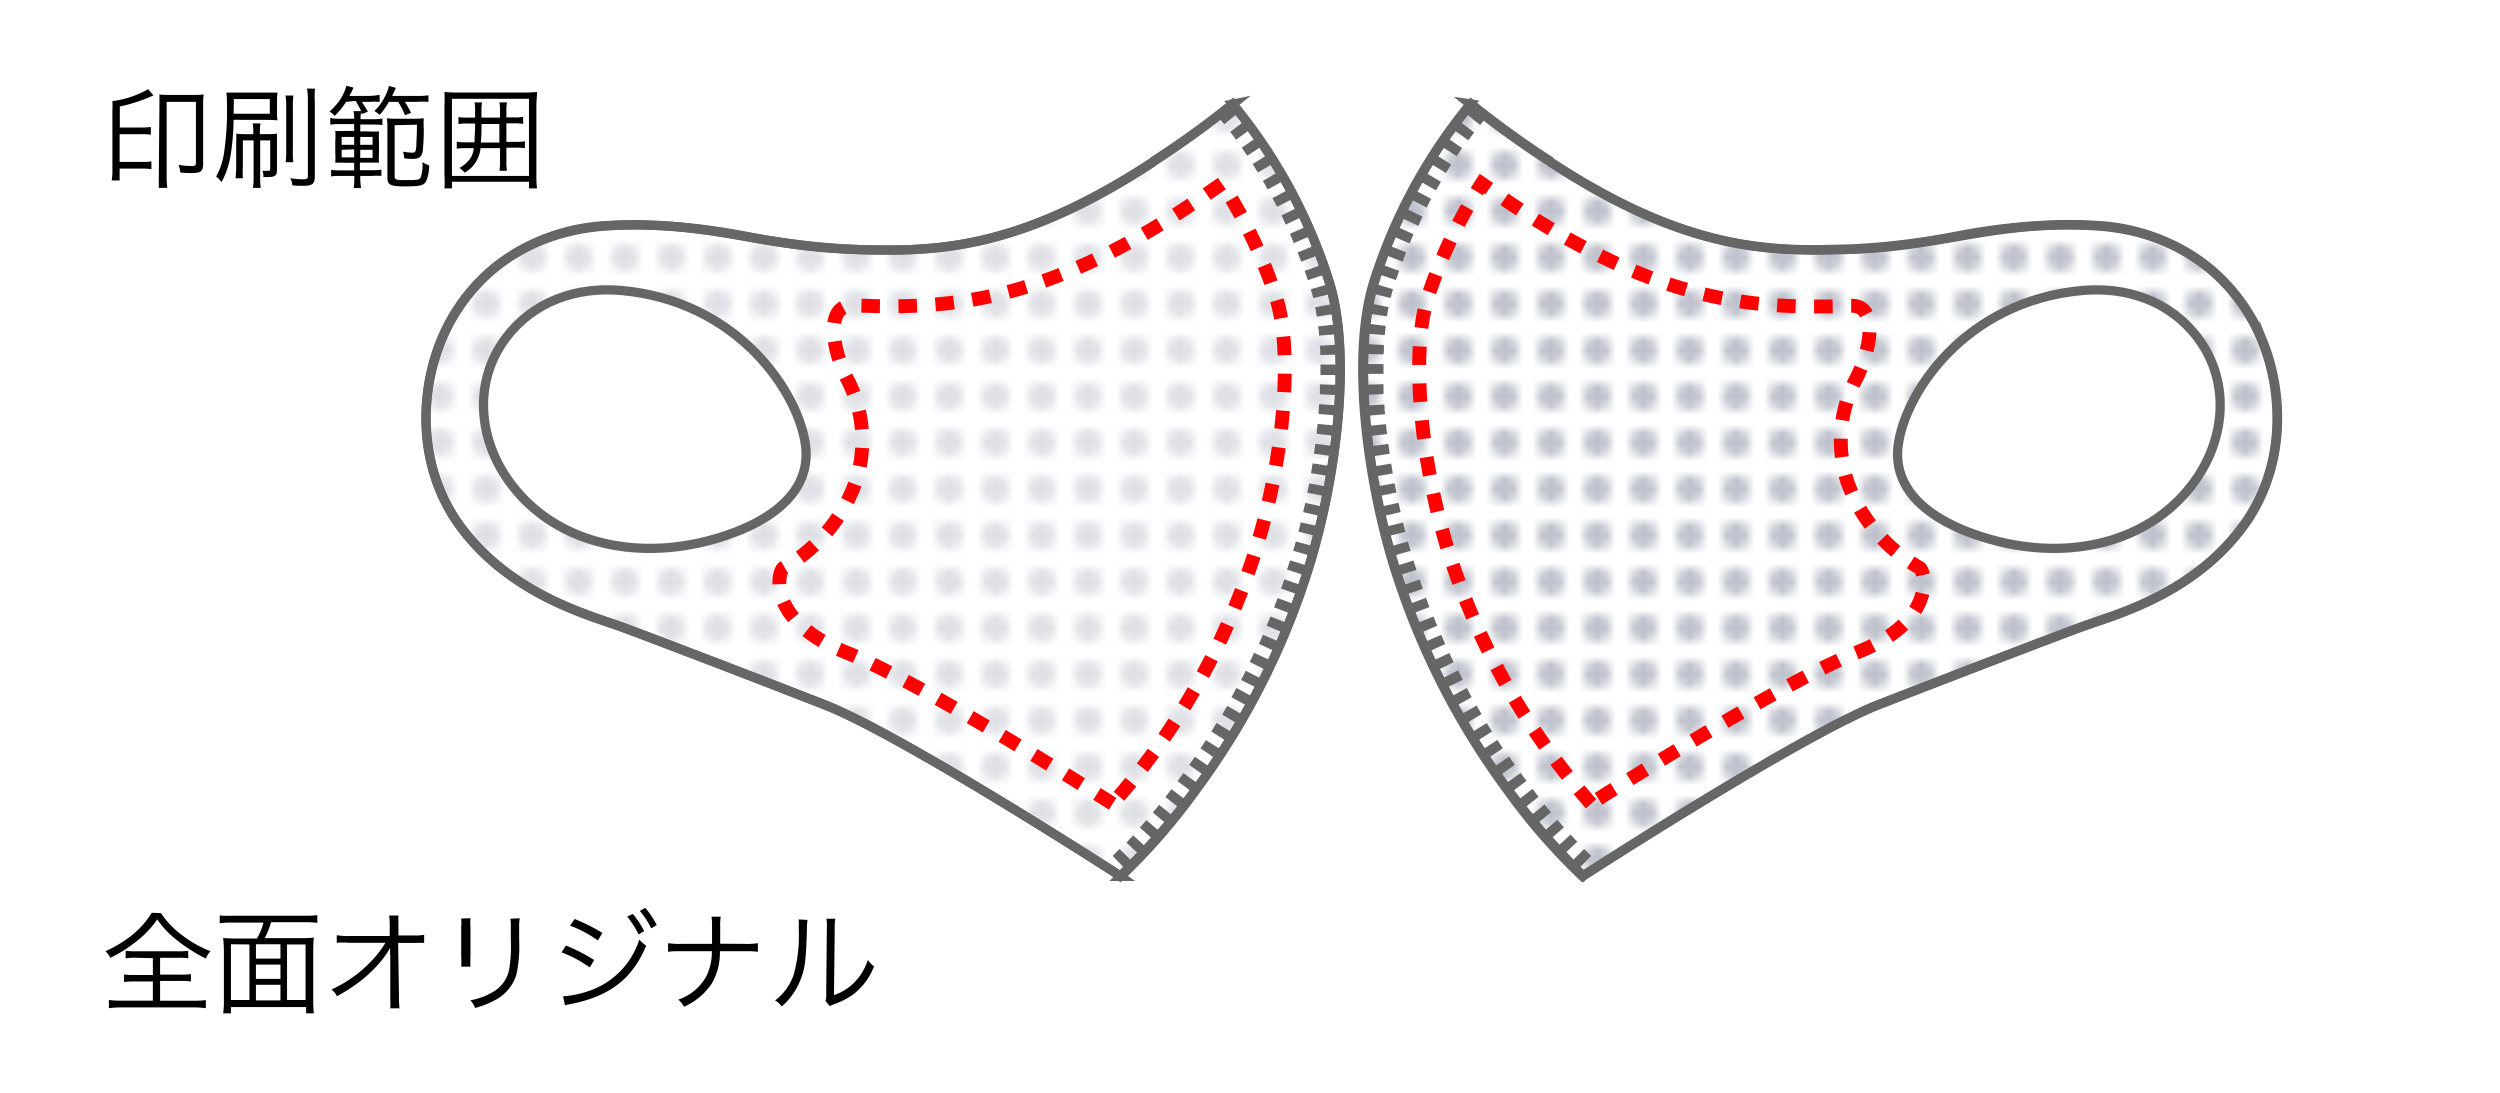 <svg viewBox="0 0 270 118" xmlns="http://www.w3.org/2000/svg" xmlns:xlink="http://www.w3.org/1999/xlink"><pattern id="a" height="5" patternTransform="translate(5 -4.66)" patternUnits="userSpaceOnUse" viewBox="0 0 5 5" width="5"><path d="m0 0h5v5h-5z" fill="none"/><circle cx="2.5" cy="2.47" fill="#7d8499" r="1.5"/></pattern><clipPath id="b"><path d="m167.41 17.47c14.8 9.73 23.8 9.74 32.34 9.47 10.12-.32 15.86-3.15 26.37-2.56s16.19 6.94 18.46 13c2.17 5.78 2.16 13.67-2.58 19.83-5.49 7.13-13.81 9.25-17 10.43s-13.52 5.12-22 8.43-32 18.53-32 18.53a79.54 79.54 0 0 1 -20.56-34.07c-3.19-10.77-4.24-23.21-1.92-30.31a56.47 56.47 0 0 1 10.36-19 98.74 98.74 0 0 0 8.61 6.22"/></clipPath><clipPath id="c"><path d="m124.59 17.47c-14.8 9.73-23.8 9.74-32.34 9.47-10.12-.32-15.86-3.15-26.37-2.56s-16.19 6.94-18.46 13c-2.17 5.79-2.16 13.68 2.58 19.84 5.49 7.13 13.81 9.25 17 10.43s13.52 5.12 22 8.43 32 18.53 32 18.53a79.54 79.54 0 0 0 20.56-34.07c3.19-10.77 4.24-23.21 1.92-30.31a56.47 56.47 0 0 0 -10.36-19 98.74 98.74 0 0 1 -8.61 6.22"/></clipPath><path d="m0 0h270v118h-270z" fill="#fff"/><path d="m12.92 18.79v.7h-.86a7 7 0 0 0 .08-1.29v-6.36a9.07 9.07 0 0 0 0-.92 10.45 10.45 0 0 0 3.86-1.29l.57.67a16.77 16.77 0 0 1 -3.63 1.2v2.27h2.35a6.6 6.6 0 0 0 1-.06v.84a5.48 5.48 0 0 0 -1-.06h-2.37v3h2.43a5.36 5.36 0 0 0 1-.06v.84a6.64 6.64 0 0 0 -1-.06h-2.43zm4.3-7.54c0-.52 0-.75 0-1.05a8.12 8.12 0 0 0 1.09.05h2.59a8 8 0 0 0 1.1-.05 6.31 6.31 0 0 0 -.06 1.06v6.43c0 .8-.26 1-1.23 1-.29 0-.8 0-1.25-.07a2.14 2.14 0 0 0 -.19-.82 8.13 8.13 0 0 0 1.44.13c.38 0 .45-.06.45-.39v-6.54h-3.16v7.9a9.69 9.69 0 0 0 .07 1.39h-.92c0-.32 0-.83 0-1.38z"/><path d="m25.23 12.94a26.74 26.74 0 0 1 -.31 3.74 9.23 9.23 0 0 1 -1 3 3.2 3.2 0 0 0 -.58-.62 7.3 7.3 0 0 0 .85-2.51 30.62 30.62 0 0 0 .32-5.3 9 9 0 0 0 -.06-1.25h1.34 3 1.18a7.12 7.12 0 0 0 -.05 1v1a4.94 4.94 0 0 0 .05 1 9.17 9.17 0 0 0 -1.13-.05zm0-.66h3.91v-1.58h-3.88zm1 2.88v2.89a8.23 8.23 0 0 0 0 1.2h-.78c0-.35.06-.7.06-1.21v-2.52a9.52 9.52 0 0 0 0-1.08 10 10 0 0 0 1.06.05h.79v-.16a6.24 6.24 0 0 0 -.07-1h.84a5.36 5.36 0 0 0 -.06 1v.16h.84a9.21 9.21 0 0 0 1-.05v1.07 2.87c0 .58-.21.74-1 .74h-.46a2.15 2.15 0 0 0 -.1-.68 2.78 2.78 0 0 0 .58 0c.19 0 .25 0 .25-.19v-3.09h-1.08v3.84a8 8 0 0 0 .06 1.29h-.84a8.62 8.62 0 0 0 .07-1.29v-3.84zm5.46-4.84a8.36 8.36 0 0 0 -.06 1.31v4.55a8.07 8.07 0 0 0 .05 1.34h-.83a8.26 8.26 0 0 0 .06-1.34v-4.55a8.72 8.72 0 0 0 -.07-1.31zm2.33-.74a8.46 8.46 0 0 0 -.02 1.42v8c0 .88-.24 1.07-1.35 1.07-.25 0-.62 0-1.07-.06a2.22 2.22 0 0 0 -.23-.77 7.36 7.36 0 0 0 1.42.12c.38 0 .48-.07.48-.36v-8a8.28 8.28 0 0 0 -.09-1.44z"/><path d="m37.38 11a8.21 8.21 0 0 1 -1.24 1.52 2.29 2.29 0 0 0 -.55-.48 6.43 6.43 0 0 0 1.19-1.35 5.13 5.13 0 0 0 .63-1.43l.77.2a9 9 0 0 1 -.45.9h2a7 7 0 0 0 1.27-.12v.76a8.49 8.49 0 0 0 -1.13 0h-.79c.25.37.35.54.65 1.07l-.69.25-.04-.23a3.37 3.37 0 0 0 -.06.78h1.36a5.43 5.43 0 0 0 1-.06v.69a9.09 9.09 0 0 0 -1-.05h-1.39v.74h.86a8.68 8.68 0 0 0 1.16 0 9.72 9.72 0 0 0 0 1v1.37a7.23 7.23 0 0 0 0 1c-.22 0-.54 0-1.06 0h-1v.82h1.32a5.39 5.39 0 0 0 1-.06v.68a5.44 5.44 0 0 0 -1 0h-1.28v.12a6 6 0 0 0 .09 1.19h-.8a7.21 7.21 0 0 0 .07-1.21v-.1h-1.57c-.22 0-.63 0-.94.06v-.72a5 5 0 0 0 .94.06h1.55v-.82h-.9a11.4 11.4 0 0 0 -1.14 0 7.14 7.14 0 0 0 0-1.05v-1.3a7.59 7.59 0 0 0 0-1.09 11.39 11.39 0 0 0 1.17 0h.87v-.74h-1.58a6.46 6.46 0 0 0 -1 .06v-.72a3.69 3.69 0 0 0 1 .08h1.58a3.73 3.73 0 0 0 -.07-.82h.82a10.24 10.24 0 0 0 -.59-1.1zm-.48 3.79v.85h1.35v-.85zm0 1.39v.82h1.35v-.87zm2-.54h1.34v-.85h-1.33zm0 1.41h1.34v-.87h-1.33zm3.1-6.05a8.1 8.1 0 0 1 -1 1.41 3.35 3.35 0 0 0 -.57-.42 5.36 5.36 0 0 0 1.08-1.44 4.35 4.35 0 0 0 .49-1.27l.75.21c-.17.38-.22.5-.4.87h2.65a7.18 7.18 0 0 0 1.27-.07v.71a9.41 9.41 0 0 0 -1.27 0h-1.28a9.44 9.44 0 0 1 .67 1.19l-.66.25a7.58 7.58 0 0 0 -.73-1.44zm.62 2.52v5.48c0 .41.12.45 1.18.45 1.23 0 1.49 0 1.64-.31a4.13 4.13 0 0 0 .18-1.63 3.32 3.32 0 0 0 .73.35 4.07 4.07 0 0 1 -.35 1.75c-.23.42-.67.52-2.23.52s-1.93-.14-1.93-.93v-5.3a6.45 6.45 0 0 0 -.06-1.13 6.91 6.91 0 0 0 1 .05h1.9a7.76 7.76 0 0 0 1.09-.05 8.48 8.48 0 0 0 0 1.19 22.45 22.45 0 0 1 -.12 2.4c-.11.58-.39.8-1.06.8a7.13 7.13 0 0 1 -.94-.06 2.25 2.25 0 0 0 -.13-.72 7.69 7.69 0 0 0 1 .11c.32 0 .38-.1.44-.64 0-.39.07-1.32.07-2.38z"/><path d="m57.13 20.35v-.72h-8.32v.72h-.81a10 10 0 0 0 0-1.44v-7.51a12.82 12.82 0 0 0 0-1.47 11.24 11.24 0 0 0 1.41.06h7.17a11.51 11.51 0 0 0 1.42-.06c0 .44-.07.85-.07 1.47v7.52a10.77 10.77 0 0 0 .07 1.43zm-8.32-1.35h8.32v-8.33h-8.32zm1.52-3a5.12 5.12 0 0 0 -1 .06v-.75a5.68 5.68 0 0 0 1 .06h.92c0-.63.06-1.06.06-1.83v-.2h-.8a5.3 5.3 0 0 0 -1 .06v-.76a5 5 0 0 0 1 .06h.8v-.7c0-.32 0-.61-.06-.94h.81a4.57 4.57 0 0 0 -.06.94v.7h2v-.7a4.86 4.86 0 0 0 -.06-.94h.81a5.65 5.65 0 0 0 -.06.94v.68h.81a5.05 5.05 0 0 0 1-.06v.76a5.18 5.18 0 0 0 -1-.06h-.81v2h1a6.15 6.15 0 0 0 1-.06v.75a5.59 5.59 0 0 0 -1-.06h-1v1.42a7.14 7.14 0 0 0 .06 1.08h-.81a6.23 6.23 0 0 0 .06-1v-1.45h-2.1a3.42 3.42 0 0 1 -1.72 2.65 2.44 2.44 0 0 0 -.56-.51 3.6 3.6 0 0 0 1.15-1 2.29 2.29 0 0 0 .39-1.14zm1.67-2.38c0 .6 0 1-.07 1.77h2v-2h-1.93z"/><path d="m17.39 98.62a9.43 9.43 0 0 0 2.34 2.43 12.33 12.33 0 0 0 3 1.68 3.24 3.24 0 0 0 -.51.79 17.47 17.47 0 0 1 -3.05-1.93 10.14 10.14 0 0 1 -2.19-2.3 10 10 0 0 1 -1.98 2.16 15.39 15.39 0 0 1 -3.08 2 2.47 2.47 0 0 0 -.53-.72 13.2 13.2 0 0 0 3-1.84 9.53 9.53 0 0 0 2-2.31zm-2.71 4.82a6.82 6.82 0 0 0 -1.11.06v-.82a6.42 6.42 0 0 0 1.08.06h4.6a6.35 6.35 0 0 0 1.08-.06v.82a6.69 6.69 0 0 0 -1.1-.06h-1.94v1.82h2.23a6.54 6.54 0 0 0 1.1-.06v.8a6.61 6.61 0 0 0 -1.1-.06h-2.23v2.14h3.62a9.51 9.51 0 0 0 1.32-.07v.88a8.89 8.89 0 0 0 -1.31-.09h-7.83a9 9 0 0 0 -1.33.09v-.89a9.45 9.45 0 0 0 1.34.07h3.41v-2.07h-2a6.75 6.75 0 0 0 -1.11.06v-.82a6.6 6.6 0 0 0 1.11.06h2v-1.82z"/><path d="m32.47 101.32a13.58 13.58 0 0 0 1.43-.06 12.53 12.53 0 0 0 -.07 1.51v5.23a10.12 10.12 0 0 0 .07 1.44h-.84v-.68h-8.12v.68h-.84a9 9 0 0 0 .08-1.46v-5.17a13.51 13.51 0 0 0 -.08-1.51 13.42 13.42 0 0 0 1.41.06h2.24a7.25 7.25 0 0 0 .71-1.72h-3.46a9.21 9.21 0 0 0 -1.27.07v-.84a8.87 8.87 0 0 0 1.27.03h8a9.31 9.31 0 0 0 1.27-.07v.84a9.11 9.11 0 0 0 -1.27-.07h-3.73a8.33 8.33 0 0 1 -.68 1.72zm-7.53.66v6.02h2v-6zm5.35 0h-2.65v1.55h2.65zm-2.65 3.74h2.65v-1.54h-2.65zm0 2.32h2.65v-1.68h-2.65zm3.36-.04h2v-6h-2z"/><path d="m42.13 103.14c0-.09 0-.27 0-.78a7.83 7.83 0 0 1 -.9 1.34 13.91 13.91 0 0 1 -2.84 2.65 17.65 17.65 0 0 1 -2 1.24 1.9 1.9 0 0 0 -.6-.72 13.7 13.7 0 0 0 4.12-2.87 11.39 11.39 0 0 0 1.72-2.18h-3.93a9 9 0 0 0 -1.33 0v-.82a6.82 6.82 0 0 0 1.35.09h4.37v-1.21a8.28 8.28 0 0 0 -.06-1h1a4.2 4.2 0 0 0 0 .66v.29 1.2h1.59a6 6 0 0 0 1.19-.07v.88a8 8 0 0 0 -1 0h-1.81l.09 5.84a9.85 9.85 0 0 0 .06 1.22h-1a8.34 8.34 0 0 0 0-.94v-.27-4.41-.12z"/><path d="m50.81 99.17a7.78 7.78 0 0 0 0 1v3.23a7.66 7.66 0 0 0 0 1h-1a6.7 6.7 0 0 0 0-1v-3.2a6.46 6.46 0 0 0 0-1zm5.32 0a5.15 5.15 0 0 0 -.06 1v1.42a13.84 13.84 0 0 1 -.3 3.66 4.6 4.6 0 0 1 -2.28 2.75 9.74 9.74 0 0 1 -2.18.86 2.43 2.43 0 0 0 -.51-.83 7 7 0 0 0 2.28-.81 3.59 3.59 0 0 0 1.92-2.58 15.08 15.08 0 0 0 .17-3.06v-1.36a6 6 0 0 0 -.05-1z"/><path d="m61.12 102.12a19 19 0 0 1 3.05 1.56l-.47.81a13.27 13.27 0 0 0 -3.06-1.64zm-.31 5.48h.07a10.93 10.93 0 0 0 3.16-.74 8.58 8.58 0 0 0 5-5.38 4.06 4.06 0 0 0 .75.65c-1.51 3.63-4 5.52-8.3 6.33a3.91 3.91 0 0 0 -.47.12zm1.25-8.35a19.67 19.67 0 0 1 3 1.51l-.49.81a13 13 0 0 0 -3-1.6zm6.28-.55a9.51 9.51 0 0 1 1.23 1.86l-.6.36a9.7 9.7 0 0 0 -1.23-1.92zm1.35-.65a9.13 9.13 0 0 1 1.24 1.86l-.6.35a9 9 0 0 0 -1.23-1.88z"/><path d="m80.45 101.94a7.49 7.49 0 0 0 1.4-.08v.93a10.54 10.54 0 0 0 -1.39-.06h-2.71a6.62 6.62 0 0 1 -.88 3.49 6.94 6.94 0 0 1 -3 2.51 2.63 2.63 0 0 0 -.61-.77 5.5 5.5 0 0 0 3-2.47 6 6 0 0 0 .62-2.76h-3.34a10.72 10.72 0 0 0 -1.39.06v-.93a7.61 7.61 0 0 0 1.4.08h3.35c0-.44 0-.68 0-1.06v-.88a5.6 5.6 0 0 0 -.06-1h1a5.39 5.39 0 0 0 -.06 1v1.92z"/><path d="m87.22 99.35a5.45 5.45 0 0 0 -.07 1c-.1 3.25-.19 4.14-.65 5.35a7.36 7.36 0 0 1 -2.07 3 2.27 2.27 0 0 0 -.72-.65 5.91 5.91 0 0 0 2-2.75 16.1 16.1 0 0 0 .55-5.15 6 6 0 0 0 0-.85zm3-.13a4.59 4.59 0 0 0 -.07 1l-.08 7.25a5.54 5.54 0 0 0 2.23-1.4 5.93 5.93 0 0 0 1.42-2.39 3.37 3.37 0 0 0 .67.69 6.79 6.79 0 0 1 -2.39 3.13 8.13 8.13 0 0 1 -1.72.88l-.38.14a2.43 2.43 0 0 0 -.28.14l-.47-.56a2.06 2.06 0 0 0 .08-.81l.07-7a4.66 4.66 0 0 0 -.05-1.07z"/><path d="m244.61 37.42c-2.27-6.07-8-12.43-18.46-13s-16.26 2.22-26.37 2.58c-8.54.27-17.54.26-32.34-9.47a98.81 98.81 0 0 1 -8.62-6.22 56.68 56.68 0 0 0 -10.36 19c-2.31 7.11-1.27 19.55 1.92 30.32a79.61 79.61 0 0 0 20.62 34.01s23.52-15.22 32-18.53 18.78-7.25 22-8.43 11.56-3.3 17-10.43c4.76-6.16 4.78-14.05 2.61-19.83zm-7.94 15.14c-4.45 5.72-11.8 7.56-18.74 6.41-2.21-.36-13.92-2.79-12.9-10.83.71-5.61 7.19-15.6 19.91-16.74 4.81-.43 9.5 1.18 12.45 5.12 3.69 4.91 2.93 11.34-.72 16.04z" fill="url(#a)" opacity=".5"/><path d="m171.84 86.81a75.46 75.46 0 0 1 -15.64-28c-2.95-9.94-3.78-21.17-2-26.7a53.61 53.61 0 0 1 5.82-12.28c1.46 1 2.86 2 4 2.72 14.1 9.27 23.71 10.55 32 10.55 1.36 0 2.68 0 3.89-.08h.09c2.81 0 2.11 4.58.51 7.79a14.35 14.35 0 0 0 -1 11.2 17.35 17.35 0 0 0 7.81 9.32c.61.37 1.86 5.71-6.64 9.08-6.82 2.7-21.52 11.72-28.9 16.4" fill="none" stroke="#f00" stroke-dasharray="2" stroke-miterlimit="10" stroke-width="1.5"/><g clip-path="url(#b)"><path d="m167.94 94.8 3.15-3.11.75.74-3.08 3.19c-.26-.26-.54-.53-.82-.82zm-1.58-1.67 3.26-3 .73.78-3.21 3zm-1.52-1.71 3.35-2.88.71.81-3.31 2.93zm-1.46-1.74 3.43-2.79.69.83-3.4 2.84zm-1.38-1.79 3.51-2.69.66.85-3.47 2.74zm-1.36-1.82 3.58-2.6.64.87-3.58 2.66zm-1.31-1.86 3.65-2.5.62.88-3.6 2.55c-.27-.3-.48-.61-.7-.93zm-1.33-1.89 3.72-2.41c.19.31.39.61.59.9l-3.69 2.46zm-1.21-1.92 3.78-2.31.57.92-3.75 2.35zm-1.16-2 3.84-2.2.54.93-3.8 2.25c-.16-.28-.35-.61-.54-.94zm-1.1-2 3.89-2.1.52 1-3.87 2.15zm-1-2 3.95-2c.16.32.32.64.49 1l-3.93 2zm-1-2 4-1.88c.16.33.31.65.47 1l-4 1.94c-.15-.38-.32-.72-.48-1.07zm-.94-2.07 4.06-1.77c.14.33.29.66.43 1l-4 1.83c-.19-.39-.35-.72-.5-1.07zm-.88-2.1 4.1-1.65c.14.33.27.67.41 1l-4.08 1.72c-.14-.37-.3-.72-.44-1.08zm-.82-2.12 4.11-1.55c.12.34.25.68.38 1l-4.13 1.6c-.11-.35-.25-.7-.37-1.06zm-.77-2.11 4.19-1.41c.12.34.23.68.35 1l-4.17 1.41c-.13-.32-.25-.68-.37-1zm-.7-2.16 4.23-1.3.33 1-4.22 1.35c-.11-.38-.23-.74-.34-1.1zm-.63-2.19 4.27-1.17c.09.35.19.69.29 1l-4.25 1.23c-.1-.38-.21-.71-.31-1.11zm-.57-2.21 4.3-1c.08.35.17.69.26 1l-4.28 1.06c-.1-.37-.19-.74-.28-1.11zm-.51-2.21 4.33-.93c.07.35.15.7.23 1l-4.31 1c-.09-.38-.17-.75-.25-1.12zm-.45-2.23 4.35-.81.21 1-4.34.88c-.08-.38-.15-.75-.22-1.07zm-.38-2.24 4.37-.69c.05.35.11.7.17 1.06l-4.36.75zm-.33-2.25 4.39-.57.15 1.07-4.38.62c-.06-.42-.11-.8-.16-1.17zm-.25-2.27 4.4-.43c0 .35.07.71.11 1.07l-4.39.5q-.07-.62-.12-1.19zm-.19-2.27 4.41-.29c0 .35 0 .7.08 1.06l-4.41.37c-.03-.44-.06-.82-.08-1.19zm-.11-2.34 4.42-.14v1.07l-4.42.21c0-.38 0-.77 0-1.14zm0-1.71c0-.2 0-.4 0-.6h4.42v1.06h-4.42c0-.09 0-.28 0-.46zm0-1.75c0-.39 0-.78.06-1.16l4.41.26c0 .34 0 .7-.05 1zm.14-2.33.12-1.17 4.39.52c0 .33-.07.68-.1 1zm.28-2.34c.06-.41.13-.8.2-1.18l4.35.85c-.07.32-.12.66-.18 1zm.46-2.36c.1-.4.21-.8.32-1.18l4.24 1.28c-.09.3-.18.62-.26.95zm.69-2.31c.12-.36.25-.72.38-1.08l4.16 1.5c-.12.33-.24.67-.35 1zm.78-2.16c.13-.36.27-.71.42-1.06l4.1 1.65-.39 1zm.85-2.12.46-1.06 4 1.81c-.14.32-.28.64-.42 1zm.94-2.1c.16-.35.33-.69.5-1l4 1.95c-.16.31-.31.63-.46 1zm1-2.06.53-1 3.9 2.09c-.16.31-.33.62-.49.94zm1.09-2 .57-1 3.82 2.24c-.18.3-.36.61-.53.93zm1.16-2c.2-.34.4-.66.6-1l3.74 2.38c-.19.29-.38.59-.57.91zm1.23-1.94.65-.95 3.64 2.5c-.19.28-.39.57-.59.88zm1.38-1.89.69-.93 3.52 2.68c-.2.25-.41.54-.63.85zm1.41-1.86c.48-.59.77-.91.8-.94l3.28 3s-.24.26-.64.75z" fill="#666"/></g><g fill="none" stroke="#666" stroke-miterlimit="10"><path d="m167.41 17.47c14.8 9.73 23.8 9.74 32.34 9.47 10.12-.32 15.86-3.15 26.37-2.56s16.19 6.94 18.46 13c2.17 5.78 2.16 13.67-2.58 19.83-5.49 7.13-13.81 9.25-17 10.43s-13.52 5.12-22 8.43-32 18.53-32 18.53a79.54 79.54 0 0 1 -20.56-34.07c-3.19-10.77-4.24-23.21-1.92-30.31a56.47 56.47 0 0 1 10.36-19 98.74 98.74 0 0 0 8.61 6.22"/><path d="m158.8 11.22a57.55 57.55 0 0 0 -10.36 19c-2.56 7.84-.88 20.88 1.92 30.33a81.36 81.36 0 0 0 12.52 24.89 65.67 65.67 0 0 0 8 9.19c.23-.16 23.62-15.26 32-18.53 8.58-3.34 18.87-7.28 22-8.43l1.31-.45c3.81-1.29 10.88-3.67 15.74-10 5-6.47 4.6-14.5 2.59-19.86a19.94 19.94 0 0 0 -6.15-8.57 21.12 21.12 0 0 0 -12.33-4.46c-.95-.05-1.9-.08-2.83-.08a67.19 67.19 0 0 0 -12.09 1.29 79.65 79.65 0 0 1 -11.45 1.36c-1.17 0-2.42.07-3.7.07-7.34 0-15.88-1.16-28.63-9.54a99.74 99.74 0 0 1 -8.61-6.22z"/><path d="m205 48.11c.71-5.61 7.19-15.6 19.91-16.74 4.82-.43 9.5 1.18 12.45 5.12 3.69 4.91 2.93 11.35-.72 16-4.45 5.72-11.79 7.56-18.74 6.41-2.21-.32-13.9-2.74-12.9-10.79z"/></g><path d="m50 57.25c5.48 7.13 13.81 9.25 17 10.43s13.52 5.12 22 8.43 32 18.53 32 18.53a79.61 79.61 0 0 0 20.57-34.07c3.19-10.77 4.23-23.21 1.92-30.32a56.68 56.68 0 0 0 -10.36-19 98.81 98.81 0 0 1 -8.62 6.22c-14.8 9.73-23.8 9.74-32.34 9.47-10.11-.33-15.85-3.15-26.37-2.57s-16.19 7-18.46 13c-2.12 5.83-2.1 13.72 2.66 19.88zm4.63-20.73c3-3.94 7.64-5.55 12.45-5.12 12.7 1.14 19.18 11.13 19.92 16.74 1 8-10.69 10.47-12.9 10.83-6.94 1.15-14.29-.69-18.74-6.41-3.68-4.7-4.44-11.13-.75-16.04z" fill="url(#a)" opacity=".5"/><path d="m120.16 86.81c-7.38-4.68-22.08-13.7-28.9-16.4-8.5-3.41-7.26-8.71-6.64-9.08a17.35 17.35 0 0 0 7.81-9.33 14.35 14.35 0 0 0 -1-11.2c-1.58-3.2-2.28-7.8.57-7.8h.09c1.21 0 2.53.08 3.89.08 8.28 0 17.89-1.28 32-10.55 1.16-.76 2.56-1.7 4-2.72a53.61 53.61 0 0 1 5.82 12.28c1.81 5.53 1 16.76-2 26.7a75.46 75.46 0 0 1 -15.64 28" fill="none" stroke="#f00" stroke-dasharray="2" stroke-miterlimit="10" stroke-width="1.5"/><g clip-path="url(#c)"><path d="m123.24 95.62-3.08-3.19.75-.74 3.15 3.11c-.28.29-.56.56-.82.82zm1.62-1.62-3.21-3 .73-.78 3.26 3zm1.55-1.69-3.31-2.93.71-.81 3.35 2.88zm1.49-1.72-3.4-2.84.69-.83 3.43 2.79zm1.43-1.77-3.47-2.74.66-.85 3.48 2.66zm1.39-1.82-3.55-2.64.64-.87 3.58 2.6zm1.33-1.84-3.62-2.55.62-.88 3.65 2.5c-.22.3-.43.61-.65.91zm1.29-1.87-3.69-2.46c.2-.29.4-.59.59-.9l3.76 2.39zm1.23-1.91-3.75-2.38.57-.92 3.78 2.31zm1.18-1.94-3.75-2.27.54-.93 3.84 2.2c-.24.33-.38.66-.63.98zm1.14-2-3.89-2.14.52-1 3.89 2.1zm1.08-2-3.93-2c.17-.31.33-.63.49-1l3.95 2zm1-2-4-1.94c.16-.32.31-.64.47-1l4 1.88c-.12.36-.29.7-.44 1.04zm1-2.06-4-1.83c.14-.32.29-.65.43-1l4.06 1.77c-.19.35-.35.68-.46 1.04zm.91-2.08-4.08-1.72c.14-.32.27-.66.41-1l4.1 1.65c-.15.35-.31.7-.44 1.05zm.85-2.11-4.13-1.6c.13-.33.26-.67.38-1l4.15 1.54c-.13.33-.27.68-.41 1.04zm.79-2.14-4.17-1.48c.12-.33.23-.67.35-1l4.18 1.43c-.12.32-.24.68-.37 1zm.73-2.16-4.25-1.37.33-1 4.23 1.3c-.09.33-.21.69-.32 1.05zm.66-2.18-4.25-1.23c.1-.34.2-.68.29-1l4.27 1.17c-.11.35-.22.68-.32 1.04zm.6-2.19-4.28-1.11c.09-.35.18-.69.26-1l4.3 1c-.1.35-.19.72-.29 1.09zm.54-2.21-4.31-1c.08-.35.16-.7.23-1l4.33.93c-.09.31-.17.68-.3 1.05zm.48-2.22-4.34-.88.21-1 4.35.81c-.08.3-.15.67-.23 1.05zm.42-2.24-4.36-.75c.06-.36.12-.71.17-1.06l4.37.69zm.35-2.25-4.39-.6.15-1.07 4.39.57c-.05.33-.1.71-.16 1.08zm.29-2.25-4.39-.5c0-.36.07-.72.11-1.07l4.4.43q-.06.55-.13 1.12zm.23-2.27-4.41-.37c0-.36 0-.71.08-1.06l4.41.29c-.03.35-.06.73-.09 1.12zm.15-2.29-4.42-.21c0-.36 0-.71 0-1.07l4.42.14c.03.35.03.74.03 1.12zm.06-2.29h-4.42v-1.13h4.42v.6s-.03.32-.03.51zm-4.44-2.16c0-.35 0-.71-.05-1l4.41-.26c0 .38.05.77.06 1.16zm-.13-2.09c0-.36-.07-.71-.1-1l4.39-.52.12 1.17zm-.24-2.06c-.06-.34-.11-.68-.18-1l4.35-.85c.07.38.14.77.2 1.18zm-.39-2c-.08-.33-.17-.65-.26-.95l4.23-1.24c.11.38.22.78.32 1.18zm-.58-1.93c-.11-.34-.23-.68-.35-1l4.16-1.5c.13.36.26.72.38 1.08zm-.72-2-.39-1 4.1-1.65c.15.35.29.7.42 1.06zm-.8-2c-.14-.34-.28-.66-.42-1l4-1.81.46 1.06zm-.87-2c-.15-.33-.3-.65-.46-1l4-1.95c.17.34.34.68.5 1zm-.94-1.92c-.16-.32-.33-.63-.49-.94l3.9-2.09.53 1zm-1-1.87c-.17-.32-.35-.63-.53-.93l3.82-2.24.57 1zm-1.07-1.84c-.19-.32-.38-.62-.57-.91l3.72-2.31c.2.32.4.64.6 1zm-1.15-1.8c-.2-.31-.4-.6-.59-.88l3.63-2.52.65.95zm-1.21-1.74c-.22-.31-.43-.6-.63-.85l3.52-2.68.69.93zm-1.27-1.67c-.4-.49-.63-.75-.64-.75l3.28-3s.32.35.8.94z" fill="#666"/></g><path d="m124.59 17.47c-14.8 9.73-23.8 9.74-32.34 9.47-10.12-.32-15.86-3.15-26.37-2.56s-16.19 6.94-18.46 13c-2.17 5.79-2.16 13.68 2.58 19.84 5.49 7.13 13.81 9.25 17 10.43s13.52 5.12 22 8.43 32 18.53 32 18.53a79.54 79.54 0 0 0 20.56-34.07c3.19-10.77 4.24-23.21 1.92-30.31a56.47 56.47 0 0 0 -10.36-19 98.74 98.74 0 0 1 -8.61 6.22" fill="none" stroke="#666" stroke-miterlimit="10"/><path d="m133.18 11.23a99.74 99.74 0 0 1 -8.61 6.22c-12.75 8.38-21.29 9.55-28.63 9.55-1.28 0-2.53 0-3.7-.07a79.65 79.65 0 0 1 -11.45-1.36 67.19 67.19 0 0 0 -12.09-1.3c-.93 0-1.88 0-2.83.08a21.12 21.12 0 0 0 -12.33 4.46 19.94 19.94 0 0 0 -6.15 8.57c-2.01 5.36-2.39 13.39 2.61 19.86 4.86 6.31 11.93 8.69 15.74 10l1.31.45c3.15 1.15 13.44 5.09 22 8.43 8.39 3.27 31.78 18.37 32 18.53a65.67 65.67 0 0 0 8-9.19 81.36 81.36 0 0 0 12.52-24.89c2.8-9.45 4.48-22.49 1.92-30.33a57.55 57.55 0 0 0 -10.36-19z" fill="none" stroke="#666" stroke-miterlimit="10"/><path d="m87 48.11c-.71-5.61-7.19-15.6-19.91-16.74-4.82-.43-9.5 1.18-12.45 5.12-3.69 4.91-2.93 11.35.72 16 4.45 5.72 11.79 7.56 18.74 6.41 2.21-.32 13.9-2.74 12.9-10.79z" fill="none" stroke="#666" stroke-miterlimit="10"/></svg>